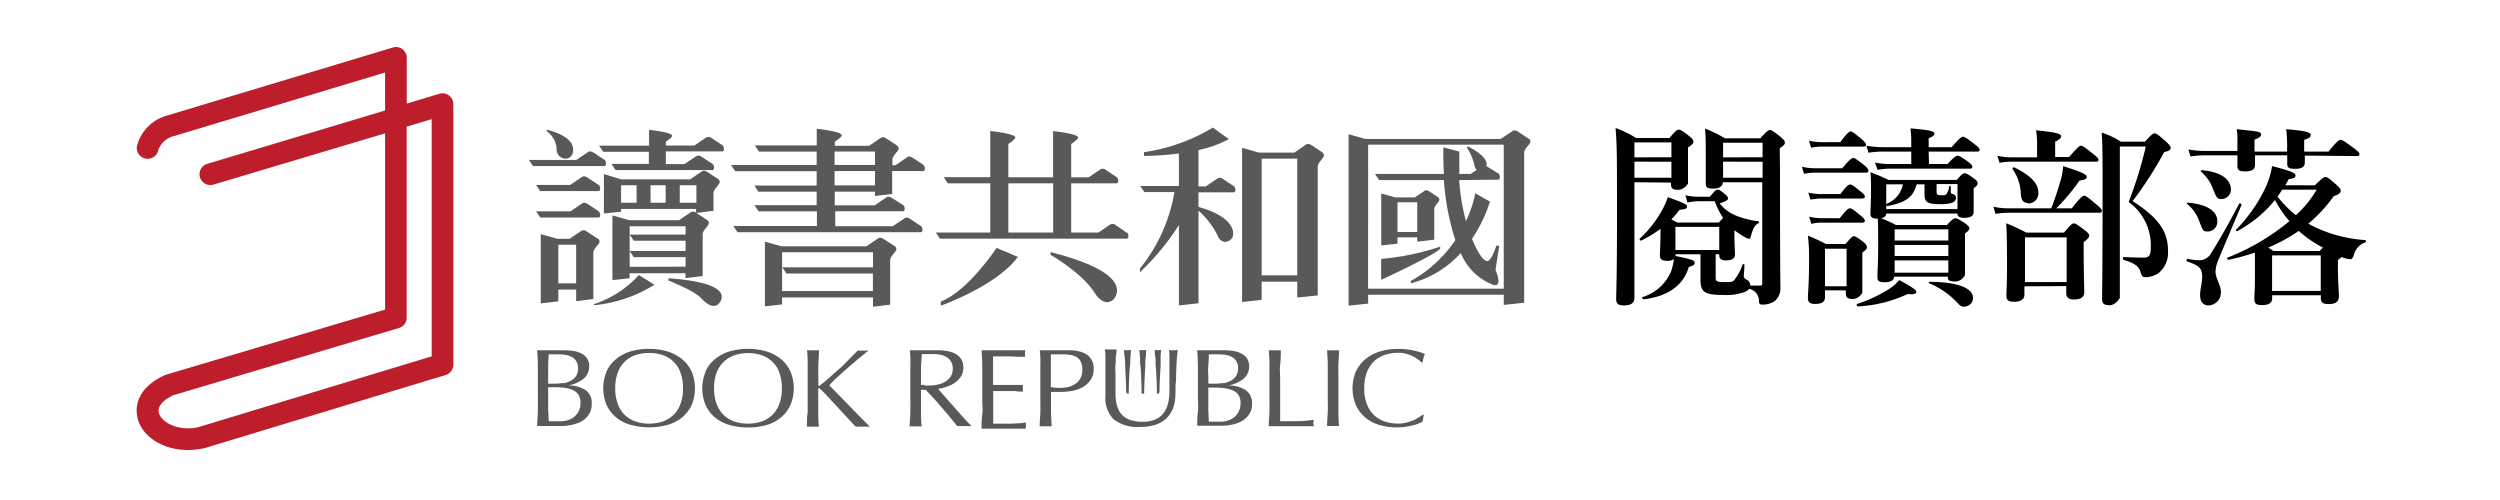 <svg viewBox="0 0 300 60" xmlns="http://www.w3.org/2000/svg"><path d="m22.56 54c-3.45 0-6.16-2.08-6.16-4.74 0-1.75 1.23-3.29 3.38-4.24l.15-.06 26.28-7.81v-21.15l-20.59 6.15a1.3 1.3 0 1 1 -.75-2.49l21.34-6.4v-4.56l-25.13 7.57-.24.07a2.61 2.61 0 0 0 -1.84 1.66 1.3 1.3 0 1 1 -2.56-.5 5.12 5.12 0 0 1 3.56-3.62l27.14-8.18a1.28 1.28 0 0 1 1.15.2 1.3 1.3 0 0 1 .52 1v5.53l3.92-1.18a1.3 1.3 0 0 1 1.67 1.25v31.22a1.31 1.31 0 0 1 -.92 1.28l-29 8.8h-.08a8.44 8.44 0 0 1 -1.81.2m-1.8-6.57c-1.1.51-1.76 1.18-1.76 1.83 0 1 1.46 2.14 3.56 2.14a5.76 5.76 0 0 0 1.18-.13l28.03-8.51v-28.46l-3 .9v22.92a1.28 1.28 0 0 1 -.93 1.24z" fill="#be1d2c"/><g fill="#58595b"><path d="m64.54 43.72c0-.56-.05-1.13-.08-1.69h.78.78.78q.39 0 .78 0a8.91 8.91 0 0 1 1.19.08 3.13 3.13 0 0 1 1 .31 1.7 1.7 0 0 1 .68.59 1.58 1.58 0 0 1 .25.92 1.88 1.88 0 0 1 -.7 1.54 4.1 4.1 0 0 1 -1.79.78 3.94 3.94 0 0 1 2.07.56 1.88 1.88 0 0 1 .72 1.69 2.13 2.13 0 0 1 -.34 1.24 2.48 2.48 0 0 1 -.88.82 3.89 3.89 0 0 1 -1.2.43 6.37 6.37 0 0 1 -1.3.13h-.68-.71-.72c-.24 0-.47 0-.71 0 0-.57.06-1.13.08-1.69s0-1.13 0-1.71v-2.28c0-.58 0-1.15 0-1.72m3.06 2.28a3 3 0 0 0 .9-.31 1.79 1.79 0 0 0 .64-.58 1.82 1.82 0 0 0 0-1.79 1.48 1.48 0 0 0 -.56-.5 2.32 2.32 0 0 0 -.77-.24 6.07 6.07 0 0 0 -.85-.06h-.65-.47l-.06 1.26q0 .63 0 1.26v1h.8a5.86 5.86 0 0 0 1-.09m-1.79 3.27.06 1.33h.66.78a2.76 2.76 0 0 0 .91-.15 2 2 0 0 0 .75-.43 2 2 0 0 0 .52-.7 2.16 2.16 0 0 0 .19-.94 1.79 1.79 0 0 0 -.23-.94 1.58 1.58 0 0 0 -.65-.57 3.61 3.61 0 0 0 -1-.28 10.68 10.68 0 0 0 -1.33-.08h-.67v1.35 1.34"/><path d="m72.77 44.59a4.18 4.18 0 0 1 1.14-1.49 5.17 5.17 0 0 1 1.74-.93 8.14 8.14 0 0 1 4.45 0 5.32 5.32 0 0 1 1.75.93 4.27 4.27 0 0 1 1.15 1.49 5.23 5.23 0 0 1 0 4 4.27 4.27 0 0 1 -1.13 1.49 4.76 4.76 0 0 1 -1.75.9 8.4 8.4 0 0 1 -4.45 0 4.64 4.64 0 0 1 -1.74-.9 4.18 4.18 0 0 1 -1.14-1.49 5.23 5.23 0 0 1 0-4m8.86.1a3.48 3.48 0 0 0 -.86-1.32 3.52 3.52 0 0 0 -1.29-.77 5.28 5.28 0 0 0 -3.21 0 3.52 3.52 0 0 0 -1.29.77 3.6 3.6 0 0 0 -.86 1.32 5.22 5.22 0 0 0 -.31 1.9 5.15 5.15 0 0 0 .31 1.9 3.56 3.56 0 0 0 .86 1.33 3.66 3.66 0 0 0 1.29.77 5.28 5.28 0 0 0 3.21 0 3.66 3.66 0 0 0 1.29-.77 3.44 3.44 0 0 0 .86-1.33 5.15 5.15 0 0 0 .31-1.9 5.22 5.22 0 0 0 -.31-1.9"/><path d="m84.65 44.59a4.18 4.18 0 0 1 1.14-1.49 5.17 5.17 0 0 1 1.74-.93 8.14 8.14 0 0 1 4.45 0 5.32 5.32 0 0 1 1.75.93 4.27 4.27 0 0 1 1.13 1.49 5.23 5.23 0 0 1 0 4 4.27 4.27 0 0 1 -1.13 1.49 4.76 4.76 0 0 1 -1.73.92 8.4 8.4 0 0 1 -4.45 0 4.64 4.64 0 0 1 -1.74-.9 4.18 4.18 0 0 1 -1.14-1.49 5.23 5.23 0 0 1 0-4m8.86.1a3.48 3.48 0 0 0 -.86-1.32 3.52 3.52 0 0 0 -1.29-.77 5.28 5.28 0 0 0 -3.21 0 3.52 3.52 0 0 0 -1.29.77 3.6 3.6 0 0 0 -.88 1.3 5.22 5.22 0 0 0 -.31 1.9 5.15 5.15 0 0 0 .31 1.9 3.56 3.56 0 0 0 .86 1.33 3.66 3.66 0 0 0 1.29.77 5.28 5.28 0 0 0 3.21 0 3.66 3.66 0 0 0 1.29-.77 3.44 3.44 0 0 0 .86-1.33 5.15 5.15 0 0 0 .31-1.9 5.22 5.22 0 0 0 -.31-1.9"/><path d="m96.92 49.45c0-.56 0-1.14 0-1.72v-2.27c0-.59 0-1.16 0-1.72s0-1.13-.08-1.71h.36a2.19 2.19 0 0 0 .36 0h.35.37c0 .58-.06 1.15-.08 1.71s0 1.13 0 1.72v.72c0 .07 0 .11.09.11s.1 0 .2-.12a13.53 13.53 0 0 0 1.08-.9c.38-.33.76-.68 1.14-1s.76-.73 1.13-1.11.73-.74 1.08-1.09h.31a1.36 1.36 0 0 0 .29 0 2 2 0 0 0 .35 0h.36c-.35.26-.73.58-1.17.94l-1.3 1.11c-.43.38-.85.75-1.25 1.12s-.72.68-1 1c.8.8 1.6 1.62 2.4 2.45s1.63 1.67 2.47 2.51h-.44-.85a2.69 2.69 0 0 0 -.4 0c-.36-.36-.75-.78-1.17-1.24l-1.25-1.36-1.1-1.18c-.33-.35-.58-.59-.73-.73s-.14-.11-.18-.11-.07 0-.07.08v1.15 1.72s0 1.12.08 1.67q-.34 0-.72 0t-.72 0c0-.55 0-1.1.08-1.67"/><path d="m109.25 43.74c0-.56 0-1.13-.08-1.71h.84q.4 0 .84 0h.83s.56 0 .84 0a6.4 6.4 0 0 1 1.18.1 2.93 2.93 0 0 1 1 .36 1.76 1.76 0 0 1 .66.64 1.86 1.86 0 0 1 .24 1 1.8 1.8 0 0 1 -.32 1.09 2.65 2.65 0 0 1 -.77.76 4.19 4.19 0 0 1 -1 .46 5.69 5.69 0 0 1 -.94.22c.11.13.28.31.48.55l.69.79.8.9.79.9.72.79c.23.24.41.42.55.54h-.45-.86a3 3 0 0 0 -.43 0l-.67-.83c-.3-.37-.63-.77-1-1.19s-.73-.85-1.11-1.27-.72-.77-1-1.06h-.56v1 1.72s0 1.12.08 1.67c-.23 0-.46 0-.72 0s-.49 0-.72 0c0-.55.06-1.1.08-1.67s0-1.14 0-1.72v-2.32c0-.59 0-1.16 0-1.72m1.69 2.52h.54a4.58 4.58 0 0 0 1-.1 2.92 2.92 0 0 0 .9-.32 2.15 2.15 0 0 0 .69-.62 1.7 1.7 0 0 0 .27-1 1.54 1.54 0 0 0 -.77-1.39 2.29 2.29 0 0 0 -.73-.27 4.26 4.26 0 0 0 -.78-.07h-.85-.58l-.1 1.51v1.43.75a3.1 3.1 0 0 0 .45 0"/><path d="m117.87 43.72c0-.56-.06-1.13-.08-1.69h1.31 1.32s.87 0 1.31 0h1.3a2 2 0 0 0 0 .79h-.86l-.82-.05h-.95-1.23v.81s0 .54 0 .87 0 .68 0 1v.74h1.17.94.78.69a1.84 1.84 0 0 0 0 .41 1.74 1.74 0 0 0 0 .39c-.26 0-.55 0-.89-.06h-1-1.67v.26.35 1.31 1.25s0 .57 0 .74h1 1.09l1-.05c.32 0 .59-.06.83-.1a1.18 1.18 0 0 0 0 .2v.21a1.06 1.06 0 0 0 0 .34h-1.32-2.67-1.33c0-.57 0-1.13.08-1.69s0-1.13 0-1.71v-2.6c0-.58 0-1.15 0-1.72"/><path d="m124.85 43.74c0-.56 0-1.13-.08-1.71h.71.72.42.51.49.94a5.85 5.85 0 0 1 .69.08 4.72 4.72 0 0 1 .71.2 2.31 2.31 0 0 1 .64.38 2 2 0 0 1 .46.63 2.19 2.19 0 0 1 .18.94 2.23 2.23 0 0 1 -.42 1.41 2.92 2.92 0 0 1 -1 .85 4.52 4.52 0 0 1 -1.29.41 8.09 8.09 0 0 1 -1.22.1h-.61-.58v.73 1.72s.05 1.12.08 1.67q-.34 0-.72 0c-.26 0-.49 0-.72 0 0-.55.06-1.1.08-1.67s0-1.14 0-1.72v-2.3c0-.59 0-1.16 0-1.72m2.29 2.81a5.15 5.15 0 0 0 .94-.09 2.53 2.53 0 0 0 .89-.34 1.84 1.84 0 0 0 .66-.67 2.14 2.14 0 0 0 .26-1.11 2.07 2.07 0 0 0 -.18-.92 1.34 1.34 0 0 0 -.49-.56 2.11 2.11 0 0 0 -.78-.27 6.28 6.28 0 0 0 -1-.07h-1.33v3.93a5.13 5.13 0 0 0 1 .1"/><path d="m143.73 43.72c0-.56 0-1.13-.08-1.69h.78.78.77.78a9.06 9.06 0 0 1 1.2.08 3.13 3.13 0 0 1 1 .31 1.77 1.77 0 0 1 .68.59 1.66 1.66 0 0 1 .25.92 1.86 1.86 0 0 1 -.69 1.54 4.05 4.05 0 0 1 -1.78.78 3.87 3.87 0 0 1 2.06.56 1.86 1.86 0 0 1 .76 1.66 2.13 2.13 0 0 1 -.34 1.24 2.57 2.57 0 0 1 -.88.82 3.89 3.89 0 0 1 -1.2.43 6.37 6.37 0 0 1 -1.3.13h-.71-.72-.71c-.24 0-.48 0-.71 0 0-.57 0-1.13.08-1.69s0-1.13 0-1.71v-2.25c0-.58 0-1.15 0-1.72m3.04 2.28a3.08 3.08 0 0 0 .9-.31 1.79 1.79 0 0 0 .64-.58 1.66 1.66 0 0 0 .24-.92 1.5 1.5 0 0 0 -.22-.87 1.41 1.41 0 0 0 -.56-.5 2.26 2.26 0 0 0 -.76-.24 6.18 6.18 0 0 0 -.85-.06h-.65-.47q0 .64-.06 1.26t0 1.26v1h.8a5.86 5.86 0 0 0 1-.09m-1.8 3.32.06 1.33h.66.78a2.74 2.74 0 0 0 .9-.15 2.11 2.11 0 0 0 1.28-1.13 2.32 2.32 0 0 0 .19-.94 1.79 1.79 0 0 0 -.23-.94 1.58 1.58 0 0 0 -.65-.57 3.59 3.59 0 0 0 -1-.28 10.56 10.56 0 0 0 -1.33-.08h-.66v1.35 1.34"/><path d="m152.34 43.74c0-.56-.05-1.13-.08-1.71h.37a2.11 2.11 0 0 0 .35 0 2.17 2.17 0 0 0 .36 0h.36c0 .58 0 1.15-.08 1.71s0 1.13 0 1.71v2.9s0 1.54 0 2.19h2c.64 0 1.32-.07 2.06-.16a1.47 1.47 0 0 0 -.08.4 1.13 1.13 0 0 0 .08.36h-1.35-2.72-1.36c0-.55.06-1.1.08-1.67s0-1.14 0-1.72v-2.3c0-.58 0-1.15 0-1.71"/><path d="m159.33 43.74c0-.56-.05-1.13-.08-1.71h.36a2.17 2.17 0 0 0 .36 0 2.06 2.06 0 0 0 .35 0h.37c0 .58-.06 1.15-.08 1.71s0 1.13 0 1.71v2.28 1.72s0 1.12.08 1.67q-.34 0-.72 0t-.72 0c0-.55.05-1.1.08-1.67s0-1.14 0-1.72v-2.28q0-.87 0-1.71"/><path d="m170.27 50.81a4.33 4.33 0 0 1 -.69.22 9.16 9.16 0 0 1 -.91.18 7 7 0 0 1 -1 .08 7.35 7.35 0 0 1 -2.15-.3 4.62 4.62 0 0 1 -1.7-.9 4.37 4.37 0 0 1 -1.12-1.49 5.23 5.23 0 0 1 0-4 4.18 4.18 0 0 1 1.14-1.49 5.17 5.17 0 0 1 1.74-.93 7.47 7.47 0 0 1 2.23-.31 8.19 8.19 0 0 1 1.78.18 7.84 7.84 0 0 1 1.41.43 1.87 1.87 0 0 0 -.19.5c-.05.21-.08.39-.11.53h-.09a4.24 4.24 0 0 0 -.41-.35 6.71 6.71 0 0 0 -.62-.39 4.94 4.94 0 0 0 -.8-.31 3.63 3.63 0 0 0 -1-.12 5 5 0 0 0 -1.61.25 3.52 3.52 0 0 0 -1.29.77 3.6 3.6 0 0 0 -.86 1.32 5.24 5.24 0 0 0 -.31 1.91 5.13 5.13 0 0 0 .31 1.89 3.56 3.56 0 0 0 .86 1.33 3.66 3.66 0 0 0 1.29.77 5 5 0 0 0 1.61.25 3.76 3.76 0 0 0 1-.12 5.76 5.76 0 0 0 .83-.28 4.67 4.67 0 0 0 .67-.36l.51-.34.06.06-.13.78a2.45 2.45 0 0 1 -.42.23"/><path d="m140.34 43.43c0-.68 0-1.14-.07-1.4h.3a1.51 1.51 0 0 0 .3 0 1.92 1.92 0 0 0 .44-.06c0 .31-.06.68-.09 1.1s-.05.89-.07 1.38 0 1-.06 1.51 0 1-.05 1.5a4.21 4.21 0 0 1 -.3 1.59 3.31 3.31 0 0 1 -.81 1.19 3.54 3.54 0 0 1 -1.3.74 5.71 5.71 0 0 1 -1.78.25 4.71 4.71 0 0 1 -3.2-.9 3.63 3.63 0 0 1 -1-2.84c0-.42 0-.79 0-1.11s0-.65 0-1c0-.75 0-1.4 0-2s0-1-.06-1.45h.38a2.55 2.55 0 0 0 .38 0 1.72 1.72 0 0 0 .32 0h.31c0 .19 0 .45-.06.76s0 .67-.06 1.07 0 .82 0 1.28 0 .93 0 1.43v.93a5.76 5.76 0 0 0 .1.94 3.71 3.71 0 0 0 .29.87 2.1 2.1 0 0 0 .57.73 2.6 2.6 0 0 0 .92.49 4.58 4.58 0 0 0 1.38.18 3.81 3.81 0 0 0 1.36-.21 2.65 2.65 0 0 0 .91-.56 2.55 2.55 0 0 0 .55-.79 4.45 4.45 0 0 0 .29-.94 6.65 6.65 0 0 0 .1-1c0-.33 0-.63 0-.9 0-1.25 0-2.22 0-2.9"/><path d="m138.57 42c0 .24 0 .54.07.88s0 .7.05 1.09.14 2.25.14 3.27h.11c.16 0 .2-.17.2-.27 0-1 .11-2.65.13-3s0-.75 0-1.09.05-.64.07-.88a3.75 3.75 0 0 1 -.82 0"/><path d="m135.72 42c0 .24-.05.54-.07.88s0 .7-.06 1.09-.14 2.25-.14 3.27h-.11c-.15 0-.2-.17-.2-.27 0-1-.11-2.65-.12-3s0-.75-.06-1.09-.05-.64-.07-.88a3.84 3.84 0 0 0 .83 0"/><path d="m136.73 42c0 .24.05.54.07.88s0 .7.06 1.09.13 2.25.13 3.27h.31c0-.88.11-2.88.13-3.27s0-.75.06-1.09 0-.64.07-.88a3.84 3.84 0 0 1 -.83 0"/><path d="m86.69 17.43-1.32-.87a.57.57 0 0 0 -.72 0l-1.32.9h-3.43v-.46s.76-.47.76-.71c0-.42-2.77-.71-2.77-.71v1.9h-6l.5.74h5.47v1.45h-4.49l.5.74h11.63s.21 0 .18-.34-.18-.4-.18-.4l-1.32-.87a.56.56 0 0 0 -.72 0l-1.32.89h-2.24v-1.52h6.79s.21 0 .18-.34-.18-.4-.18-.4"/><path d="m110.82 19.79-1.32-.87c-.45-.29-.71 0-.71 0l-1.33.9h-.37v-.65c0-.5.71-1 .74-1.3a.44.44 0 0 0 -.18-.4l-1.32-.87a.57.57 0 0 0 -.72 0l-1.32.9h-4.11v-.5s.83-.52.83-.77c0-.46-3-.78-3-.78v2h-7.43l.5.74h6.92v1.61h-10.28l.51.74h9.77v1.72h-7.47l.47.74h7v1.62h-7.47l.5.74h7v1.76h-10.03l.5.74h22s.22 0 .19-.34-.19-.4-.19-.4l-1.32-.87a.55.55 0 0 0 -.71 0l-1.33.89h-6.91v-1.79h8.15s.21 0 .18-.35-.18-.39-.18-.39l-1.38-.87c-.45-.3-.71 0-.71 0l-1.33.9h-4.79v-1.64h4.83v.52l2.06-.25v-2.74h3.73s.21 0 .19-.34-.19-.4-.19-.4m-10.64-1.61h4.85v1.61h-4.85zm4.85 4.07h-4.85v-1.72h4.85z"/><path d="m148.06 22.35-1.32-.88a.56.56 0 0 0 -.72 0l-1.33.9h-.87v-4.37a13.08 13.08 0 0 0 3.64-1.31l-1.92-1.38a22 22 0 0 1 -8.26 2.95v.45a34.74 34.74 0 0 0 4.19-.29v3.9h-4.64l.5.73h3.6a19.69 19.69 0 0 1 -4.14 9.17v.45a29.52 29.52 0 0 0 4.68-5.67v9.65l2.35-.26v-11.11a9.79 9.79 0 0 1 2.27 2.94c.49 1.24 1.55.81 1.81.25.19-.41.43-2.37-4.08-3.64v-1.75h4.24s.21 0 .18-.34-.18-.39-.18-.39"/><path d="m179.8 21.56s.21 0 .18-.34-.18-.4-.18-.4l-1.32-.82-.12-.06c.15-.42 0-1.25-2.29-2.41v.25a6.4 6.4 0 0 1 .88 2.12.66.66 0 0 0 .27.47l-.73.5h-1.37c0-.85 0-1.74 0-2.68l-1.91-.51s-.05 1.31.06 3.19h-8.27l.5.74h7.77a29.48 29.48 0 0 0 1.37 7.2 15.5 15.5 0 0 1 -5.35 4.91v.28a12.15 12.15 0 0 0 6-3.64 6.86 6.86 0 0 0 3.83 3.8c1.33.44.34-1.77.34-1.77l.45-2.9h-.35s-.54 1.67-1 1.82-1.16-.82-1.92-2.65a16.91 16.91 0 0 0 2.15-4.47l-1.76-1a13.66 13.66 0 0 1 -1.12 3.35 26.37 26.37 0 0 1 -.81-4.93z"/><path d="m135.18 27.9-1.32-.9a.57.57 0 0 0 -.72 0l-1.32.9h-3.28v-5.9h5.46s.21 0 .18-.35-.18-.39-.18-.39l-1.32-.88a.56.56 0 0 0 -.72 0l-1.32.9h-2.1v-4s.83-.52.83-.78c0-.46-3-.77-3-.77v5.54h-5.37v-4s.83-.52.83-.78c0-.46-3-.77-3-.77v5.54h-5.59l.5.74h5.09v5.9h-6.53l.5.74h22.43s.21 0 .18-.34-.18-.4-.18-.4m-14.23-5.9h5.38v5.9h-5.38z"/><path d="m72.71 19.57c0-.32-.19-.4-.19-.4l-1.32-.87c-.45-.29-.71 0-.71 0l-1.33.89h-5.7l.5.74h8.56s.22 0 .19-.34"/><path d="m70.46 21.29c-.45-.29-.71 0-.71 0l-1.33.9h-4.09l.5.74h7s.22 0 .19-.34-.19-.4-.19-.4l-1.32-.87"/><path d="m72 25.73c0-.32-.19-.4-.19-.4l-1.32-.87c-.45-.29-.71 0-.71 0l-1.33.9h-4.12l.5.74h7s.22 0 .19-.34"/><path d="m72.47 20.89v4.73l2.06-.22v-.33h9v.45a.58.58 0 0 0 -.72 0l-1.32.9h-6l-2-.57v7.76l2.06-.22v-.6h6.71v.58l2.06-.25v-5c0-.5.71-1 .74-1.31a.43.43 0 0 0 -.18-.39l-1.32-.87 2.06-.25v-2.11c0-.5.71-1 .74-1.31a.43.43 0 0 0 -.18-.39l-1.32-.87c-.45-.3-.72 0-.72 0l-1.32.9h-8.3zm9.8 7.26h-6.71v-1h6.71zm-6.71 0 .49.74h6.22v1.23h-6.71zm0 3.87v-1.89l.49.73h6.22v1.14zm2.51-9.79h1.81v2.1h-1.81zm5.5 2.1h-2v-2.1h2zm-7.18 0h-1.86v-2.1h1.86z"/><path d="m71.71 28.63-1.33-.87a.56.56 0 0 0 -.71 0l-1.32.9h-1.46l-2-.56v8.31l2.11-.25v-1.41h2.14v1.39l2.06-.26v-5.54c0-.5.71-1 .74-1.31a.44.44 0 0 0 -.18-.4m-4.76.74h2.14v4.63h-2.14z"/><path d="m107.36 29.53-1.36-.87c-.45-.29-.71 0-.71 0l-1.33.9h-10.17l-2-.56v7.76l2.06-.23v-.83h10.91v1.11l2.06-.25v-5.32c0-.5.7-1 .74-1.31a.46.46 0 0 0 -.19-.4m-13.52 5.4v-4.66h10.91v1.81h-10.89l.5.74h10.38v2.11z"/><path d="m158.68 18.28-1.32-.87c-.45-.3-.72 0-.72 0l-1.32.9h-4.27l-2-.57v18.5l2.35-.26v-2.18h4.27v1.9l2.46-.25v-15.45c0-.5.71-1 .74-1.31a.43.43 0 0 0 -.18-.39m-7.29.74h4.27v14h-4.27z"/><path d="m172.11 28.76v-3.69c0-.41.58-.8.61-1.08a.36.36 0 0 0 -.15-.33l-1.1-.72c-.37-.25-.59 0-.59 0l-1.1.75h-2.36l-1.67-.47v6.23l1.95-.21v-.76h2.37v.52zm-4.41-4.49h2.37v3.57h-2.37z"/><path d="m66.78 17.88c0 1.37 2 1.67 2 .08s-2.6-2.26-3.17-2.39v.18a2.81 2.81 0 0 1 1.19 2.13"/><path d="m71.27 36.45v.18a16.72 16.72 0 0 0 7.26-2.46l-1.87-1.17a12.42 12.42 0 0 1 -5.39 3.5"/><path d="m80.21 33.39v.27s3.16 1.24 3.92 2.11 1.76 1.41 2.33.38-.22-2.33-6.25-2.76"/><path d="m183.45 16.65-1.32-.87c-.45-.29-.71 0-.71 0l-1.33.89h-16.26l-2-.56v20.57l2.35-.25v-1.06h16.27v1.22l2.45-.26v-18c0-.5.71-1 .75-1.31a.48.48 0 0 0 -.19-.4m-19.28.74h16.27v17.28h-16.28z"/><path d="m112.9 36.19v.49s6.69-2.36 9.24-5.85l-2.55-1.08s-3.4 5.16-6.69 6.44"/><path d="m126.07 30.24v.34s3.77 2.16 5.26 4.52c1.18 1.87 2.41 1.14 2.66.15.18-.74.34-2.9-7.92-5"/><path d="m165.74 33.58s6.29-2.9 7.08-3.73v-.25a31.14 31.14 0 0 1 -7.08 1.47z"/></g><path d="m196.13 21.87v13.89c0 .62-.44.89-1.29.89-.62 0-.9-.18-.9-.78s.1-2.69.1-9.63c0-7.48 0-8.72-.17-10.88a12.54 12.54 0 0 1 2.46 1.2h4c.75-.9.94-1 1.12-1s.44.12 1.27.78c.37.3.5.49.5.67s-.18.37-.66.69v.67 3.65s-.41.76-1.22.76c-.57 0-.82-.16-.82-.66v-.21zm4.44-3v-1.78h-4.44v1.79zm-4.44.53v1.93h4.44v-1.92zm17.47 1.1c0 11.73.05 13.41.05 14a2 2 0 0 1 -.64 1.59 2.49 2.49 0 0 1 -1.55.46c-.27 0-.36-.1-.39-.33a1.47 1.47 0 0 0 -1.17-1.56 1.34 1.34 0 0 1 -.64.41 6.23 6.23 0 0 1 -2.46.32c-2.14 0-2.67-.29-2.74-1.6v-3.28h-3a.65.65 0 0 1 0 .21c1.9.39 2.3.51 2.3.81s-.23.36-.7.5c-.66 2.21-2.46 3.52-5.42 3.89-.14 0-.25-.23-.12-.28a5.39 5.39 0 0 0 3.43-3.13 7.83 7.83 0 0 0 .32-1.42 1.31 1.31 0 0 1 -.8.21c-.6 0-.88-.17-.88-.63s.07-1.42.07-2.89v-.32a13.63 13.63 0 0 1 -2.3 1.4c-.11.07-.27-.14-.18-.23a13.26 13.26 0 0 0 2.53-3.17 9.09 9.09 0 0 0 .83-1.8c1.95.71 2.3.85 2.3 1.13s-.28.34-.88.37a12.46 12.46 0 0 1 -1 1.17l.71.37h5c.2-.23.39-.42.5-.56a8.62 8.62 0 0 1 -1-2h-1.82a5.89 5.89 0 0 0 -1.45.18l-.25-.89a7.22 7.22 0 0 0 1.54.18h1.4c.6-.74.74-.85.92-.85s.37.11.88.53c.25.2.37.34.37.53s-.26.34-1 .59a4.71 4.71 0 0 0 2 1.48 10.93 10.93 0 0 0 2.62.66c.14 0 .12.19 0 .26-.41.18-.66.69-.85 1.47-.07.27-.11.37-.25.37a1.43 1.43 0 0 1 -.53-.21 9.14 9.14 0 0 1 -1.17-.78h-.05v.53c0 1 .07 2.07.07 2.32 0 .53-.41.74-1.1.74-.51 0-.79-.18-.79-.62v-.12h-.43v2.83c0 .42.18.51 1 .51s1 0 1.22-.23a6 6 0 0 0 1-1.86c.05-.1.23-.07.23 0 0 .44-.07 1.15-.07 1.27a.47.47 0 0 0 .28.5.75.75 0 0 1 .48.74h1.18c.22 0 .27-.06.27-.32v-12.08h-4.74c0 .46-.36.76-1.15.76s-.89-.21-.89-.69 0-2.33 0-3.8c0-.89 0-1.79-.09-2.71a14.71 14.71 0 0 1 2.4 1.17h4.23c.8-.89 1-1 1.17-1s.42.14 1.27.83c.39.34.52.5.52.69s-.16.39-.62.66zm-7.29 6.72h-5.26v2.78h5.26zm5.2-8.35v-1.74h-4.74v1.75zm-4.74.53v1.93h4.74v-1.92z"/><path d="m221.06 20.19c.9-1.06 1.17-1.24 1.33-1.24s.44.18 1.29.85c.37.3.53.53.53.69s-.07.23-.3.23h-6.14a6.47 6.47 0 0 0 -1.29.14l-.25-.85a7.22 7.22 0 0 0 1.54.18zm-2.06 15.45c0 .62-.42.83-1.2.83-.57 0-.85-.18-.85-.69 0-.76.14-1.66.14-4.69a22.31 22.31 0 0 0 -.14-2.81 21.67 21.67 0 0 1 2.16 1h2.35c.69-.81.87-.94 1-.94s.42.13 1.13.69c.32.25.44.46.44.64s-.07.28-.55.64v.74 4.09s-.41.74-1.15.74c-.55 0-.83-.16-.83-.67v-.37h-2.5zm1.84-12.35c.75-1 1-1.15 1.19-1.15s.46.19 1.24.83c.33.25.51.46.51.62s-.07.23-.3.23h-4.87a8.14 8.14 0 0 0 -1.36.14l-.25-.85a7.13 7.13 0 0 0 1.61.18zm0-6.23c.8-1.1 1.08-1.29 1.24-1.29s.43.19 1.29.9c.36.32.55.53.55.69s-.07.23-.3.23h-5a7.21 7.21 0 0 0 -1.29.14l-.25-.85a6.63 6.63 0 0 0 1.54.18zm-.07 9.13c.78-1 1-1.19 1.22-1.19s.46.18 1.26.85c.35.27.53.48.53.64s-.07.23-.3.23h-5a5.68 5.68 0 0 0 -1.12.14l-.26-.86a6.19 6.19 0 0 0 1.43.18zm.82 3.66h-2.59v4.5h2.59zm7.36 5.42a16 16 0 0 1 -6 1.5c-.12 0-.21-.25-.1-.3a16.34 16.34 0 0 0 3.94-1.86 5.29 5.29 0 0 0 1.12-1c1.38.73 2.05 1.19 2.05 1.4s-.19.38-1.04.26zm2.53-15.59h2.23c.78-.85 1.06-1 1.22-1s.48.18 1.24.73c.33.26.51.44.51.6s-.07.23-.3.23h-9.68a8.69 8.69 0 0 0 -1.4.14l-.3-.88a7.6 7.6 0 0 0 1.66.18h2.69v-1.49h-3.49a10.45 10.45 0 0 0 -1.64.14l-.25-.85a10.65 10.65 0 0 0 1.89.18h3.49v-.85c0-.51-.05-1-.09-1.4 2.64.2 2.87.41 2.87.62s-.23.37-.69.57v1.06h2.76c.92-1.08 1.2-1.26 1.36-1.26s.48.18 1.4.91c.42.33.6.49.6.65s-.07.23-.3.23h-5.82zm-6.21 6.56c-.57 0-.82-.16-.82-.58s.07-1 .07-3.06c0-.64 0-1.28-.07-1.93a22.52 22.52 0 0 1 2.18.92h8.19c.57-.67.76-.8.94-.8s.44.13 1.13.64c.3.21.43.37.43.55s-.09.32-.48.62v.46 2.37c0 .51-.43.71-1.15.71-.57 0-.8-.18-.8-.52h-8.55c0 .34-.28.5-.6.57a16.27 16.27 0 0 1 1.77.81h6.12c.64-.67.82-.81 1-.81s.48.12 1.17.6c.32.25.53.41.53.6s-.16.37-.53.62v.83 4.18s-.4.76-1.15.76-.92-.14-.92-.58h-6.44c0 .44-.42.67-1.13.67s-.87-.19-.87-.62c0-.67.09-1.41.09-4.12 0-1 0-1.95-.05-2.94zm4.73-4.12c-.41 1.52-1.29 2.19-3.49 2.6-.07 0-.12 0-.16-.07v.44h8.55v-3h-2.51v.91c0 .36.09.43.62.43.28 0 .44 0 .55-.14a1.63 1.63 0 0 0 .33-.89c0-.12.2-.12.2 0v.6c0 .18 0 .23.23.28s.4.23.4.46a.63.63 0 0 1 -.42.57 4.16 4.16 0 0 1 -1.45.19c-1.52 0-1.91-.23-1.91-1.13v-1.25zm-3.65 0v2.35a3.17 3.17 0 0 0 2-2.35zm7.45 5.4h-6.44v1.34h6.44zm-6.44 3.2h6.44v-1.33h-6.44zm0 2h6.44v-1.47h-6.44zm8.48 4.09c-.44 0-.62-.09-1-.53a9.81 9.81 0 0 0 -3.32-2.28c-.11 0-.07-.18 0-.18 3.33 0 5.24.73 5.24 1.93a1 1 0 0 1 -.94 1.02z"/><path d="m246.15 25c.39-1 .78-2.16 1.06-3.15a8.41 8.41 0 0 0 .37-1.91c2.16.67 2.83 1 2.83 1.26s-.21.4-.86.46a24.38 24.38 0 0 1 -2.8 3.34h1.86c1.06-1.34 1.34-1.52 1.5-1.52s.43.18 1.47 1.06c.46.39.64.6.64.76s-.07.23-.3.23h-10.92a9.32 9.32 0 0 0 -1.54.14l-.25-.86a9 9 0 0 0 1.79.19zm-1.7-7.91a10.5 10.5 0 0 0 -.12-1.45c2.72.25 3 .48 3 .71s-.23.42-.71.65v1.84h1.68c1-1.18 1.26-1.36 1.42-1.36s.46.18 1.47 1c.44.35.63.53.63.69s-.07.23-.3.23h-10.27a7.71 7.71 0 0 0 -1.31.14l-.25-.85a6.86 6.86 0 0 0 1.56.19h3.2zm-1.52 17.27v1c0 .55-.43.85-1.22.85s-.94-.23-.94-.76.07-1.12.07-3.38c0-1.74 0-3.51-.09-5.28 1.13.48 1.29.55 2.41 1.12h4.53c.81-1 1-1.1 1.18-1.1s.43.14 1.31.83c.39.29.53.46.53.64s-.1.34-.67.78v1c0 2.62.07 4.4.07 5s-.42.88-1.24.88c-.65 0-.92-.26-.92-.76v-.85zm.46-10c-.57 0-.83-.3-.89-1.08a5.38 5.38 0 0 0 -1-3c-.07-.09.13-.23.23-.19 2 1 2.87 1.94 2.87 3a1.21 1.21 0 0 1 -1.21 1.33zm4.61 4.13h-5v5.36h5zm9.4-11.49c.8-.9 1-1 1.17-1s.39.14 1.36 1c.41.39.55.58.55.76s-.12.34-.78.5a45.85 45.85 0 0 1 -3.78 5.87c3.16 2.07 4.24 3.63 4.24 6a3.17 3.17 0 0 1 -1.08 2.6 2.76 2.76 0 0 1 -1.68.53c-.3 0-.39-.14-.56-.69s-.64-1-2-1.38c-.12 0-.12-.35 0-.35.78.05 1.79.07 2.39.07a.85.85 0 0 0 .6-.16c.23-.18.27-.6.27-1.42a6.43 6.43 0 0 0 -2.66-5.09 49.5 49.5 0 0 0 2.06-6.66h-3.12v14.8 3.38s-.5.87-1.24.87-.89-.3-.89-.74c0-.78.06-3.1.06-12.78 0-4.05 0-5.89-.11-7.2a9.41 9.41 0 0 1 2.3 1.09z"/><path d="m266.19 31.2a4.16 4.16 0 0 0 -.33 1.38c0 .85.65 1.59.65 2.46a1.55 1.55 0 0 1 -1.5 1.61c-.64 0-1-.48-1-1.22s.25-1.47.25-2.2c0-1-.29-1.34-1.81-1.86-.12-.05-.05-.33.07-.3a8.38 8.38 0 0 0 1.4.16 1.6 1.6 0 0 0 1.45-.92c.8-1.22 2.11-3.54 3.33-5.87.05-.09.32 0 .28.16-.93 2.21-1.87 4.4-2.79 6.6zm-1.29-3.42c-.51 0-.55-.07-1-1.27a4.63 4.63 0 0 0 -1.4-2 .1.1 0 0 1 .07-.19c2.21.19 3.5 1 3.5 2.17a1.16 1.16 0 0 1 -1.17 1.29zm11.68-9.11v.83c0 .53-.39.76-1.19.76s-.92-.19-.92-.62c0-.12 0-.42 0-1h-3.87v1.17c0 .51-.39.76-1.17.76s-.94-.2-.94-.66c0-.19 0-.58 0-1.27h-4a11.69 11.69 0 0 0 -1.63.14l-.25-.85a9.76 9.76 0 0 0 1.88.18h4v-1.11a7.19 7.19 0 0 0 -.09-1.5c2.83.3 2.92.3 2.92.67 0 .21-.18.34-.78.6v1.42h3.91v-.3a16.52 16.52 0 0 0 -.11-2.39c2.23.19 2.94.35 2.94.69s-.21.37-.78.6v1.4h2.92c1-1.24 1.28-1.42 1.45-1.42s.48.18 1.58 1c.51.39.69.57.69.73s-.07.23-.3.23zm-10 5.22c-.5 0-.59-.11-1.05-1.29a4.86 4.86 0 0 0 -1.41-2c-.09-.07 0-.18.07-.18 2.23.18 3.52 1.05 3.52 2.34a1.15 1.15 0 0 1 -1.09 1.13zm11.2-1.65c.92-.9 1.1-1 1.29-1s.39.14 1.29.92c.39.37.53.55.53.74s-.23.48-.83.62a17 17 0 0 1 -3.06 3.32l.46.25a16.55 16.55 0 0 0 6.37 1.72c.11 0 .11.23 0 .28a2.09 2.09 0 0 0 -1.34 1.42c-.18.51-.25.6-.48.6a3.2 3.2 0 0 1 -1-.27c-.09.09-.23.18-.46.36v.72c0 1.88.12 3.22.12 3.63 0 .67-.4.94-1.27.94-.62 0-.9-.18-.9-.73v-.33h-5.84v.35c0 .6-.43.83-1.24.83-.66 0-.9-.19-.9-.74s.07-.94.07-2.73v-2.83a27.75 27.75 0 0 1 -3.17.87c-.11 0-.23-.23-.11-.27a27.13 27.13 0 0 0 7.42-4.37 13.2 13.2 0 0 1 -1.73-2.54 15.07 15.07 0 0 1 -4.49 3.72c-.09.07-.27-.07-.18-.16a18.34 18.34 0 0 0 3.38-4.74 9.83 9.83 0 0 0 .94-2.89c2.21.57 2.81.82 2.81 1.12s-.21.35-.81.44c-.14.25-.27.51-.41.74zm.58 7.88c.16-.16.27-.3.39-.41a13.64 13.64 0 0 1 -2.9-2 20.38 20.38 0 0 1 -3.66 2c.16.09.35.23.62.41zm.13.53h-5.84v4.26h5.84zm-4.62-7.89c-.18.28-.37.56-.57.83a13.27 13.27 0 0 0 2.2 2.23 12.44 12.44 0 0 0 2.5-3.06z"/></svg>